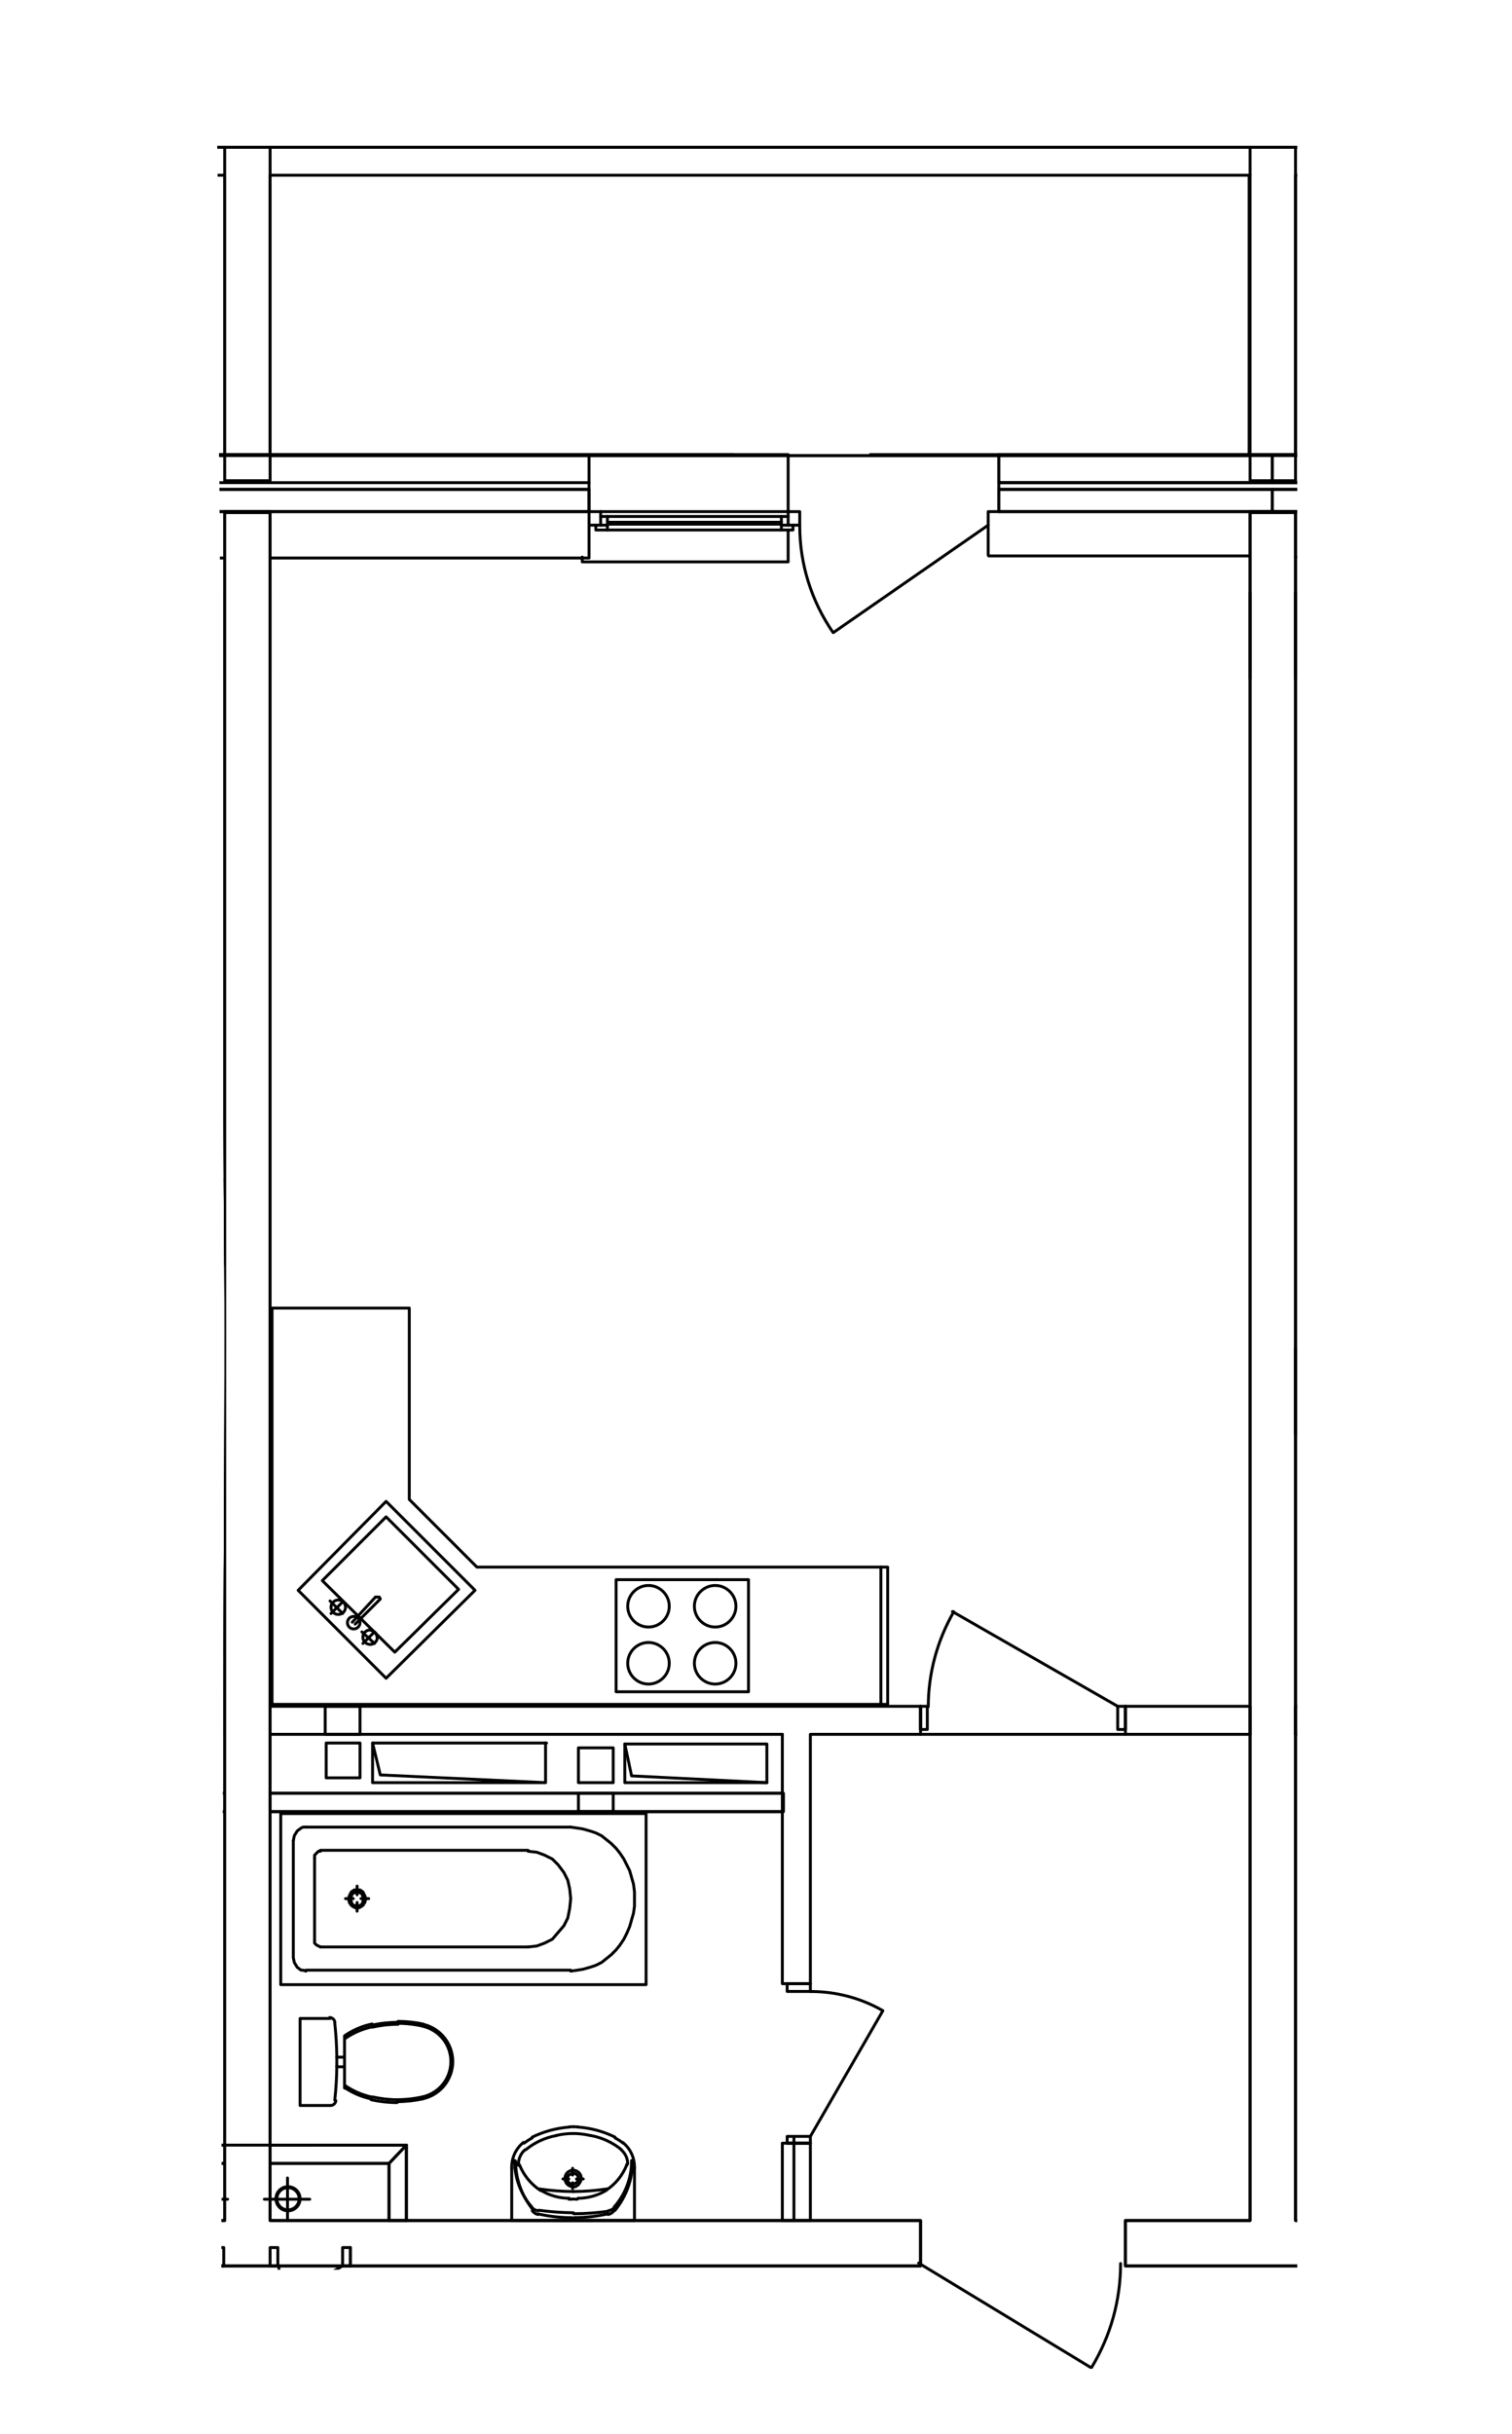 <?xml version="1.0" encoding="UTF-8"?>
<svg id="_Слой_1" data-name=" Слой 1" xmlns="http://www.w3.org/2000/svg" xmlns:xlink="http://www.w3.org/1999/xlink" viewBox="0 0 187.74 302.2">
  <defs>
    <style>
      .cls-1 {
        stroke: #000;
        stroke-linecap: round;
        stroke-linejoin: round;
        stroke-width: .36px;
      }

      .cls-1, .cls-2 {
        fill: none;
      }

      .cls-2 {
        opacity: .52;
      }

      .cls-3 {
        clip-path: url(#clippath);
      }
    </style>
    <clipPath id="clippath">
      <polygon class="cls-2" points="161.08 18.09 59.05 17.79 26.99 17.79 27.88 164.97 27.48 281.79 114.06 281.79 135.78 300.29 145.78 281.79 161.08 281.79 161.08 18.09"/>
    </clipPath>
  </defs>
  <g class="cls-3">
    <polyline class="cls-1" points="-66.66 281.32 -66.66 275.68 10.98 275.68 27.9 275.68 27.9 266.32 27.9 63.52 33.54 63.52 33.54 266.32 33.54 275.68 50.58 275.68 114.3 275.68 114.3 281.32 44.82 281.32 16.62 281.32 -66.66 281.32"/>
    <polyline class="cls-1" points="139.74 275.68 155.22 275.68 155.22 63.52 160.86 63.52 160.86 275.68 174.3 275.68 174.3 281.32 139.74 281.32 139.74 275.68"/>
    <polyline class="cls-1" points="124.02 56.44 157.98 56.44 157.98 59.92 124.02 59.92 124.02 56.44"/>
    <polyline class="cls-1" points="124.02 60.76 157.98 60.76 157.98 63.52 124.02 63.52 124.02 60.76"/>
    <polyline class="cls-1" points="-11.7 60.76 73.14 60.76 73.14 63.52 -11.7 63.52 -11.7 60.76"/>
    <polyline class="cls-1" points="157.98 56.44 191.94 56.44 191.94 59.92 157.98 59.92 157.98 56.44"/>
    <polyline class="cls-1" points="157.98 60.76 191.94 60.76 191.94 63.52 157.98 63.52 157.98 60.76"/>
    <polyline class="cls-1" points="-35.7 222.64 27.9 222.64 27.9 224.92 -35.7 224.92 -35.7 222.64"/>
    <polyline class="cls-1" points="97.26 224.92 33.54 224.92 33.54 222.64 97.26 222.64 97.26 224.92"/>
    <polyline class="cls-1" points="21.06 211.84 16.74 211.84 16.74 215.32 21.06 215.32 21.06 211.84"/>
    <polyline class="cls-1" points="71.82 224.92 71.82 222.64 76.14 222.64 76.14 224.92 71.82 224.92"/>
    <polyline class="cls-1" points="40.38 211.84 44.7 211.84 44.7 215.32 40.38 215.32 40.38 211.84"/>
    <polyline class="cls-1" points="48.3 268.6 33.54 268.6 33.54 266.32 50.46 266.32 48.3 268.6"/>
    <polyline class="cls-1" points="50.46 266.32 50.46 275.68 48.3 275.68 48.3 268.6 50.46 266.32"/>
    <polyline class="cls-1" points="13.14 268.6 27.9 268.6 27.9 266.32 10.98 266.32 13.14 268.6"/>
    <polyline class="cls-1" points="10.98 266.32 10.98 275.68 13.14 275.68 13.14 268.6 10.98 266.32"/>
    <polyline class="cls-1" points="160.86 18.28 160.86 59.68 155.22 59.68 155.22 18.28"/>
    <polyline class="cls-1" points="33.54 18.28 33.54 59.68 27.9 59.68 27.9 18.28"/>
    <polyline class="cls-1" points="-226.74 43.72 -226.74 18.28 402.42 18.28 402.42 21.64 406.98 21.64"/>
    <polyline class="cls-1" points="191.94 59.92 191.94 60.76 157.98 60.76 124.02 60.76 124.02 59.92 157.98 59.92 191.94 59.92"/>
    <polyline class="cls-1" points="124.02 60.76 124.02 63.52 157.98 63.52"/>
    <polyline class="cls-1" points="-11.7 59.92 -11.7 60.76 73.14 60.76 73.14 59.92"/>
    <polyline class="cls-1" points="-11.7 60.76 -11.7 63.52 73.14 63.52 73.14 60.76"/>
    <line class="cls-1" x1="-61.98" y1="56.44" x2="6.06" y2="56.44"/>
    <line class="cls-1" x1="22.98" y1="56.44" x2="91.02" y2="56.44"/>
    <polyline class="cls-1" points="108.06 56.44 157.98 56.44 192.78 56.44"/>
    <polyline class="cls-1" points="75.42 64.84 75.42 64.12 91.02 64.12 97.02 64.12 97.02 64.84"/>
    <polyline class="cls-1" points="72.3 69.16 72.3 69.76 97.86 69.76 97.86 65.8"/>
    <polyline class="cls-1" points="-13.14 64.12 -13.14 63.52 -36.42 63.52 -36.42 63.28 -36.42 62.68 -36.42 56.44 -11.7 56.44 -11.7 59.92 73.14 59.92 73.14 56.44 73.14 59.92 -11.7 59.92 -11.7 56.44 73.14 56.44 97.86 56.44 97.86 62.68 97.86 63.28 97.86 63.52 74.58 63.52 74.58 64.12"/>
    <polyline class="cls-1" points="97.02 65.2 97.02 65.8 75.42 65.8 75.42 65.2 75.42 65.08 75.42 64.84 97.02 64.84 97.02 65.08 75.42 65.08"/>
    <line class="cls-1" x1="124.02" y1="59.92" x2="124.02" y2="56.44"/>
    <polyline class="cls-1" points="73.98 65.2 73.14 65.2 73.14 63.52 73.14 69.16"/>
    <polyline class="cls-1" points="75.42 64.12 74.58 64.12 74.58 65.2 75.42 65.2"/>
    <polyline class="cls-1" points="97.02 65.08 97.02 65.2 97.86 65.2 97.86 64.12 97.02 64.12"/>
    <polyline class="cls-1" points="74.58 65.2 73.98 65.2 73.98 65.8 75.42 65.8"/>
    <polyline class="cls-1" points="97.02 65.8 98.46 65.8 98.46 65.2 97.86 65.2"/>
    <polyline class="cls-1" points="97.86 64.12 97.86 63.52 99.3 63.52 99.3 64.12 99.3 65.2 98.7 65.2 98.46 65.2"/>
    <polyline class="cls-1" points="124.02 63.52 122.7 63.52 122.7 68.9"/>
    <line class="cls-1" x1="74.58" y1="63.52" x2="73.14" y2="63.52"/>
    <polyline class="cls-1" points="157.98 63.52 191.94 63.52 191.94 60.76"/>
    <line class="cls-1" x1="193.74" y1="69.16" x2="160.86" y2="69.16"/>
    <polyline class="cls-1" points="-35.53 215.29 27.9 215.32 27.9 211.84 -52.74 211.84 -52.74 215.32"/>
    <polyline class="cls-1" points="155.22 215.32 155.22 211.84 139.74 211.84 139.74 215.32"/>
    <polyline class="cls-1" points="33.54 215.32 33.54 211.84 114.3 211.84 114.3 215.32"/>
    <line class="cls-1" x1="155.22" y1="215.32" x2="100.74" y2="215.32"/>
    <line class="cls-1" x1="97.14" y1="215.32" x2="33.54" y2="215.32"/>
    <polyline class="cls-1" points="114.3 214.72 115.14 214.72 115.14 211.84 114.3 211.84 114.3 214.72"/>
    <polyline class="cls-1" points="139.74 211.84 138.78 211.84 138.78 214.72 139.74 214.72 139.74 211.84"/>
    <line class="cls-1" x1="138.78" y1="211.84" x2="118.26" y2="200.08"/>
    <line class="cls-1" x1="114.3" y1="211.84" x2="114.3" y2="214.72"/>
    <line class="cls-1" x1="139.74" y1="211.84" x2="139.74" y2="214.72"/>
    <polyline class="cls-1" points="-35.7 222.64 27.9 222.64 27.9 224.92 -35.7 224.92 -35.7 222.64"/>
    <polyline class="cls-1" points="97.14 275.68 100.62 275.68 100.62 266.08 97.14 266.08 97.14 275.68"/>
    <polyline class="cls-1" points="100.62 215.32 100.62 246.28 97.14 246.28 97.14 215.32"/>
    <polyline class="cls-1" points="97.74 246.28 97.74 247.24 100.62 247.24 100.62 246.28 97.74 246.28"/>
    <polyline class="cls-1" points="100.62 266.08 100.62 265.24 97.74 265.24 97.74 266.08 100.62 266.08"/>
    <line class="cls-1" x1="100.62" y1="265.24" x2="109.62" y2="249.64"/>
    <path class="cls-1" d="M109.6,249.62c-2.73-1.57-5.83-2.38-8.98-2.37"/>
    <line class="cls-1" x1="100.62" y1="246.28" x2="97.74" y2="246.28"/>
    <line class="cls-1" x1="100.62" y1="266.08" x2="97.74" y2="266.08"/>
    <polyline class="cls-1" points="160.86 215.32 160.86 211.84 176.34 211.84 176.34 215.32"/>
    <line class="cls-1" x1="215.34" y1="215.32" x2="160.86" y2="215.32"/>
    <polyline class="cls-1" points="176.34 211.84 177.18 211.84 177.18 214.72 176.34 214.72 176.34 211.84"/>
    <line class="cls-1" x1="177.18" y1="211.84" x2="197.7" y2="200.08"/>
    <line class="cls-1" x1="176.34" y1="211.84" x2="176.34" y2="214.72"/>
    <polyline class="cls-1" points="17.94 279.04 18.9 279.04 18.9 281.32 17.94 281.32 17.94 279.04"/>
    <polyline class="cls-1" points="43.5 279.04 42.54 279.04 42.54 281.32 43.5 281.32 43.5 279.04"/>
    <polyline class="cls-1" points="17.94 279.04 17.94 281.32 17.94 279.04"/>
    <line class="cls-1" x1="18.9" y1="281.32" x2="25.74" y2="285.28"/>
    <path class="cls-1" d="M25.88,285.2c.69-1.2,1.06-2.55,1.06-3.94"/>
    <line class="cls-1" x1="42.54" y1="281.32" x2="35.58" y2="285.28"/>
    <line class="cls-1" x1="43.5" y1="281.32" x2="43.5" y2="279.04"/>
    <polyline class="cls-1" points="97.26 224.92 33.54 224.92 33.54 222.64 97.26 222.64 97.26 224.92"/>
    <line class="cls-1" x1="25.02" y1="242.92" x2="25.02" y2="228.52"/>
    <line class="cls-1" x1="23.58" y1="226.84" x2="-9.42" y2="226.84"/>
    <line class="cls-1" x1="23.58" y1="244.6" x2="-9.42" y2="244.6"/>
    <polyline class="cls-1" points="26.58 225.16 26.58 246.4 -18.66 246.4 -18.66 225.16 26.58 225.16"/>
    <line class="cls-1" x1="-4.14" y1="241.72" x2="21.66" y2="241.72"/>
    <line class="cls-1" x1="22.38" y1="240.88" x2="22.38" y2="230.68"/>
    <line class="cls-1" x1="-4.14" y1="229.72" x2="21.66" y2="229.72"/>
    <line class="cls-1" x1="17.1" y1="236.2" x2="17.1" y2="237.28"/>
    <line class="cls-1" x1="17.58" y1="235.72" x2="18.54" y2="235.72"/>
    <line class="cls-1" x1="17.1" y1="235.24" x2="17.1" y2="234.16"/>
    <line class="cls-1" x1="16.62" y1="235.72" x2="15.78" y2="235.72"/>
    <path class="cls-1" d="M19.75,256.54c.02,1.42.11,2.84.26,4.25"/>
    <path class="cls-1" d="M19.99,260.82c.04.28.28.48.56.47"/>
    <polyline class="cls-1" points="20.58 261.4 24.18 261.4 24.18 250.6 20.58 250.6"/>
    <path class="cls-1" d="M20.63,250.48c-.34,0-.62.27-.64.61"/>
    <path class="cls-1" d="M19.89,251.13c-.15,1.4-.24,2.81-.26,4.23"/>
    <polyline class="cls-1" points="19.62 255.4 19.62 256.6 18.66 256.6"/>
    <path class="cls-1" d="M18.81,252.68c-1.01-.68-2.14-1.15-3.33-1.4"/>
    <path class="cls-1" d="M15.38,251.43c-1.05-.24-2.12-.35-3.19-.35"/>
    <path class="cls-1" d="M12.27,250.96c-1.06,0-2.11.11-3.15.34"/>
    <path class="cls-1" d="M9.07,251.31c-2.18.48-3.73,2.41-3.73,4.64"/>
    <path class="cls-1" d="M5.34,255.94c0,2.23,1.54,4.16,3.72,4.64"/>
    <path class="cls-1" d="M9.07,260.59c1.03.22,2.08.34,3.14.34"/>
    <path class="cls-1" d="M12.26,261.04c1.08,0,2.16-.12,3.22-.35"/>
    <path class="cls-1" d="M15.4,260.58c1.19-.26,2.33-.75,3.34-1.43"/>
    <line class="cls-1" x1="18.66" y1="259.24" x2="18.66" y2="252.76"/>
    <line class="cls-1" x1="19.62" y1="255.4" x2="18.66" y2="255.4"/>
    <line class="cls-1" x1="36.42" y1="242.92" x2="36.42" y2="228.52"/>
    <line class="cls-1" x1="37.98" y1="226.84" x2="70.86" y2="226.84"/>
    <line class="cls-1" x1="37.98" y1="244.6" x2="70.86" y2="244.6"/>
    <polyline class="cls-1" points="34.86 225.16 34.86 246.4 80.22 246.4 80.22 225.16 34.86 225.16"/>
    <line class="cls-1" x1="65.58" y1="241.72" x2="39.78" y2="241.72"/>
    <line class="cls-1" x1="39.06" y1="240.88" x2="39.06" y2="230.68"/>
    <line class="cls-1" x1="65.58" y1="229.72" x2="39.78" y2="229.72"/>
    <line class="cls-1" x1="44.34" y1="236.2" x2="44.34" y2="237.28"/>
    <line class="cls-1" x1="43.86" y1="235.72" x2="42.9" y2="235.72"/>
    <line class="cls-1" x1="44.34" y1="235.24" x2="44.34" y2="234.16"/>
    <line class="cls-1" x1="44.82" y1="235.72" x2="45.78" y2="235.72"/>
    <polyline class="cls-1" points="40.98 261.4 37.26 261.4 37.26 250.6 40.98 250.6"/>
    <path class="cls-1" d="M41.58,251.09c-.03-.34-.31-.6-.65-.61"/>
    <path class="cls-1" d="M41.82,255.42c-.01-1.41-.1-2.82-.25-4.22"/>
    <polyline class="cls-1" points="42.78 255.4 41.82 255.4 41.82 256.6 42.78 256.6"/>
    <polyline class="cls-1" points="78.78 269.2 78.78 275.68 63.54 275.68 63.54 269.2"/>
    <line class="cls-1" x1="68.7" y1="275.68" x2="73.5" y2="275.68"/>
    <line class="cls-1" x1="69.9" y1="270.52" x2="70.62" y2="270.52"/>
    <line class="cls-1" x1="71.1" y1="271.72" x2="71.1" y2="271"/>
    <line class="cls-1" x1="71.58" y1="270.52" x2="72.42" y2="270.52"/>
    <line class="cls-1" x1="71.1" y1="270.04" x2="71.1" y2="269.2"/>
    <line class="cls-1" x1="109.38" y1="211.6" x2="109.38" y2="194.56"/>
    <line class="cls-1" x1="122.7" y1="65.2" x2="103.5" y2="78.52"/>
    <path class="cls-1" d="M99.3,65.28c0,4.74,1.45,9.36,4.14,13.25"/>
    <line class="cls-1" x1="16.62" y1="265.48" x2="16.62" y2="275.44"/>
    <line class="cls-1" x1="98.58" y1="265.48" x2="98.58" y2="275.44"/>
    <line class="cls-1" x1="114.06" y1="280.96" x2="135.42" y2="293.92"/>
    <path class="cls-1" d="M135.54,293.92c2.36-3.89,3.6-8.35,3.6-12.9"/>
    <line class="cls-1" x1="174.3" y1="281.32" x2="195.66" y2="294.28"/>
    <polyline class="cls-1" points="10.98 275.68 10.98 266.32 -2.94 266.32"/>
    <line class="cls-1" x1="3.3" y1="266.32" x2="19.02" y2="266.32"/>
    <line class="cls-1" x1="22.86" y1="266.32" x2="38.58" y2="266.32"/>
    <polyline class="cls-1" points="4.62 197.32 12.42 205.12 21.42 196.24 13.5 188.32 4.62 197.32"/>
    <polyline class="cls-1" points="2.46 197.44 13.5 186.4 24.42 197.44 13.5 208.36 2.46 197.44"/>
    <line class="cls-1" x1="14.94" y1="202.6" x2="16.38" y2="204.04"/>
    <line class="cls-1" x1="17.34" y1="201.64" x2="14.46" y2="198.76"/>
    <line class="cls-1" x1="16.5" y1="202.6" x2="14.94" y2="204.04"/>
    <line class="cls-1" x1="14.82" y1="198.28" x2="17.7" y2="201.4"/>
    <polyline class="cls-1" points="-48.78 194.56 2.22 194.56 10.74 186.16 10.74 162.4 27.66 162.4 27.66 186.16 27.66 211.6 -48.78 211.6 -48.78 194.56"/>
    <line class="cls-1" x1="20.46" y1="198.76" x2="18.9" y2="200.32"/>
    <line class="cls-1" x1="18.9" y1="198.88" x2="20.34" y2="200.32"/>
    <polyline class="cls-1" points="56.94 197.32 49.02 205.12 40.02 196.24 47.94 188.32 56.94 197.32"/>
    <polyline class="cls-1" points="58.98 197.44 47.94 186.4 37.02 197.44 47.94 208.36 58.98 197.44"/>
    <line class="cls-1" x1="46.5" y1="202.6" x2="45.06" y2="204.04"/>
    <polyline class="cls-1" points="92.94 210.04 76.5 210.04 76.5 196.12 92.94 196.12 92.94 210.04"/>
    <line class="cls-1" x1="44.1" y1="201.64" x2="46.98" y2="198.76"/>
    <line class="cls-1" x1="44.94" y1="202.6" x2="46.5" y2="204.04"/>
    <line class="cls-1" x1="46.62" y1="198.28" x2="43.74" y2="201.4"/>
    <polyline class="cls-1" points="110.22 194.56 59.22 194.56 50.82 186.16 50.82 162.4 33.78 162.4 33.78 186.16 33.78 211.6 110.22 211.6 110.22 194.56"/>
    <line class="cls-1" x1="40.98" y1="198.76" x2="42.54" y2="200.32"/>
    <line class="cls-1" x1="42.54" y1="198.88" x2="41.1" y2="200.32"/>
    <line class="cls-1" x1="122.76" y1="69.02" x2="155.1" y2="69.02"/>
    <line class="cls-1" x1="73.14" y1="69.28" x2="33.54" y2="69.28"/>
    <line class="cls-1" x1="27.9" y1="69.28" x2="-11.7" y2="69.28"/>
    <line class="cls-1" x1="28.26" y1="273.04" x2="22.62" y2="273.04"/>
    <line class="cls-1" x1="25.38" y1="270.4" x2="25.38" y2="275.68"/>
    <polyline class="cls-1" points="38.46 273.04 35.7 273.04 32.82 273.04"/>
    <line class="cls-1" x1="35.7" y1="270.4" x2="35.7" y2="275.68"/>
    <polyline class="cls-1" points="16.74 220.96 16.74 216.64 20.94 216.64 20.94 220.96 16.74 220.96"/>
    <polyline class="cls-1" points="15.18 216.64 -6.3 216.64 -6.3 221.56 14.22 220.72 15.18 216.64"/>
    <polyline class="cls-1" points="-6.3 221.56 15.18 221.56 15.18 216.64"/>
    <polyline class="cls-1" points="44.7 220.72 44.7 216.4 40.5 216.4 40.5 220.72 44.7 220.72"/>
    <polyline class="cls-1" points="76.14 221.32 76.14 217 71.82 217 71.82 221.32 76.14 221.32"/>
    <line class="cls-1" x1="46.26" y1="216.4" x2="67.86" y2="216.4"/>
    <polyline class="cls-1" points="67.74 216.4 67.74 221.32 47.22 220.36 46.26 216.4 46.26 221.32 67.74 221.32"/>
    <polyline class="cls-1" points="95.22 216.52 95.22 221.32 77.58 221.32 77.58 216.52 95.22 216.52"/>
    <polyline class="cls-1" points="77.58 216.52 78.42 220.48 95.22 221.32"/>
    <polyline class="cls-1" points="33.54 266.32 50.46 266.32 50.46 275.68"/>
    <line class="cls-1" x1="33.54" y1="268.6" x2="48.18" y2="268.6"/>
    <line class="cls-1" x1="48.3" y1="275.68" x2="48.3" y2="268.6"/>
    <line class="cls-1" x1="27.9" y1="268.6" x2="13.26" y2="268.6"/>
    <line class="cls-1" x1="27.9" y1="266.32" x2="10.98" y2="266.32"/>
    <line class="cls-1" x1="13.14" y1="275.68" x2="13.14" y2="268.6"/>
    <polyline class="cls-1" points="26.94 279.04 27.78 279.04 27.78 281.32 26.94 281.32 26.94 279.04"/>
    <polyline class="cls-1" points="34.5 279.04 33.54 279.04 33.54 281.32 34.5 281.32 34.5 279.04"/>
    <polyline class="cls-1" points="27.9 21.76 27.9 56.56 -93.66 56.56 -93.66 21.76 27.9 21.76 -93.66 21.76"/>
    <polyline class="cls-1" points="155.22 21.76 33.54 21.76 155.1 21.76 155.1 56.56 33.54 56.56 33.54 21.76"/>
    <polyline class="cls-1" points="282.42 21.76 282.42 56.56 160.86 56.56 160.86 21.76 282.42 21.76 160.86 21.76"/>
    <path class="cls-1" d="M118.43,200.1c-2.07,3.59-3.17,7.66-3.17,11.8"/>
    <path class="cls-1" d="M34.62,281.29c0,1.41.38,2.79,1.08,4.01"/>
    <polyline class="cls-1" points="23.58 226.84 23.82 226.84 24.06 226.96 24.54 227.32 24.9 227.92 25.02 228.52"/>
    <polyline class="cls-1" points="25.02 243.04 24.9 243.64 24.54 244.24 24.06 244.6 23.82 244.6 23.58 244.72"/>
    <polyline class="cls-1" points="22.38 240.88 22.38 241.24 22.14 241.48 21.9 241.6 21.66 241.72"/>
    <polyline class="cls-1" points="21.66 229.84 21.9 229.84 22.14 230.08 22.38 230.32 22.38 230.68"/>
    <polyline class="cls-1" points="21.9 255.52 21.66 255.52 21.54 255.64 21.42 255.76 21.42 256 21.42 256.24 21.54 256.36 21.66 256.48 21.9 256.48"/>
    <polyline class="cls-1" points="70.86 226.84 71.7 226.96 72.42 227.08 73.26 227.32 73.98 227.56 74.7 227.92 75.3 228.4 75.9 228.88 76.5 229.48 76.98 230.08 77.46 230.8 77.82 231.52 78.18 232.24 78.42 233.08 78.66 233.92 78.78 234.88 78.78 235.72 78.78 236.68 78.66 237.52 78.42 238.36 78.18 239.2 77.82 240.04 77.46 240.76 76.98 241.48 76.5 242.08 75.9 242.68 75.3 243.16 74.7 243.64 73.98 244 73.26 244.24 72.42 244.48 71.7 244.6 70.86 244.72"/>
    <polyline class="cls-1" points="36.42 228.52 36.54 227.92 36.9 227.32 37.38 226.96 37.62 226.84 37.98 226.84"/>
    <polyline class="cls-1" points="37.98 244.72 37.62 244.6 37.38 244.6 36.9 244.24 36.54 243.64 36.42 243.04"/>
    <polyline class="cls-1" points="44.34 236.68 44.7 236.56 44.94 236.44 45.06 236.08 45.18 235.72 45.06 235.48 44.94 235.12 44.7 235 44.34 234.88 43.98 235 43.74 235.12 43.62 235.48 43.5 235.72 43.62 236.08 43.74 236.44 43.98 236.56 44.34 236.68"/>
    <polyline class="cls-1" points="65.58 229.84 66.66 229.96 67.62 230.32 68.58 230.8 69.3 231.52 70.02 232.48 70.5 233.44 70.74 234.52 70.86 235.72 70.74 236.92 70.5 238.12 70.02 239.08 69.3 239.92 68.58 240.76 67.62 241.24 66.66 241.6 65.58 241.72"/>
    <polyline class="cls-1" points="39.78 241.72 39.54 241.6 39.3 241.48 39.06 241.24 39.06 240.88"/>
    <polyline class="cls-1" points="39.06 230.68 39.06 230.32 39.3 230.08 39.54 229.84 39.78 229.84"/>
    <polyline class="cls-1" points="44.34 236.92 44.7 236.8 45.06 236.56 45.3 236.2 45.42 235.72 45.3 235.36 45.06 234.88 44.7 234.64 44.34 234.64 43.98 234.64 43.62 234.88 43.38 235.36 43.26 235.72 43.38 236.2 43.62 236.56 43.98 236.8 44.34 236.92"/>
    <line class="cls-1" x1="63.54" y1="269.2" x2="63.54" y2="269.08"/>
    <line class="cls-1" x1="63.9" y1="268.36" x2="63.9" y2="268.24"/>
    <line class="cls-1" x1="71.1" y1="275.44" x2="70.98" y2="275.44"/>
    <line class="cls-1" x1="63.9" y1="268.36" x2="63.9" y2="268.24"/>
    <path class="cls-1" d="M63.9,268.31c0,2.11.77,4.15,2.17,5.74"/>
    <polyline class="cls-1" points="66.78 274.48 66.42 274.36 66.06 274.12"/>
    <polyline class="cls-1" points="78.42 268.36 78.42 268.24 78.42 268.36"/>
    <line class="cls-1" x1="71.34" y1="275.44" x2="71.1" y2="275.44"/>
    <line class="cls-1" x1="78.78" y1="269.08" x2="78.78" y2="269.2"/>
    <line class="cls-1" x1="77.82" y1="268.72" x2="77.82" y2="268.84"/>
    <line class="cls-1" x1="64.38" y1="268.84" x2="64.38" y2="268.72"/>
    <polyline class="cls-1" points="71.1 271.48 71.46 271.48 71.82 271.24 72.06 270.88 72.18 270.52"/>
    <path class="cls-1" d="M72.18,270.46c0-.56-.46-1.02-1.02-1.02s-1.02.46-1.02,1.02.45,1.02,1.02,1.02"/>
    <polyline class="cls-1" points="71.1 269.8 70.86 269.92 70.62 270.04 70.5 270.28 70.38 270.52 70.5 270.76 70.62 271 70.86 271.12 71.1 271.24"/>
    <polyline class="cls-1" points="15.54 202.36 15.18 202.48 14.82 202.72 14.7 202.96 14.58 203.32"/>
    <path class="cls-1" d="M18.42,201.46c0-.43-.35-.78-.78-.78s-.78.35-.78.78.35.78.78.78.78-.35.78-.78"/>
    <path class="cls-1" d="M20.46,199.54c0-.5-.4-.9-.9-.9s-.9.4-.9.9.4.9.9.9.9-.4.9-.9"/>
    <polyline class="cls-1" points="14.46 198.76 14.34 198.64 14.22 198.52"/>
    <line class="cls-1" x1="14.58" y1="198.28" x2="14.82" y2="198.28"/>
    <path class="cls-1" d="M14.65,198.16c-.08,0-.16.03-.21.09-.06.06-.09.13-.09.21"/>
    <polyline class="cls-1" points="46.86 203.32 46.74 202.96 46.62 202.72 46.26 202.48 45.9 202.36"/>
    <path class="cls-1" d="M45.97,202.36c-.36,0-.7.21-.84.55s-.07.72.19.98.64.34.98.2c.34-.14.56-.47.56-.83"/>
    <path class="cls-1" d="M44.7,201.46c0-.43-.35-.78-.78-.78s-.78.35-.78.78.35.78.78.78.78-.35.78-.78"/>
    <path class="cls-1" d="M42.9,199.54c0-.5-.4-.9-.9-.9s-.9.4-.9.9.4.9.9.9.9-.4.9-.9"/>
    <path class="cls-1" d="M83.1,199.42c0-1.42-1.16-2.58-2.58-2.58s-2.58,1.16-2.58,2.58,1.16,2.58,2.58,2.58,2.58-1.16,2.58-2.58"/>
    <polyline class="cls-1" points="46.62 198.28 46.86 198.28 47.1 198.28 47.22 198.52 47.1 198.64 46.98 198.76"/>
    <path class="cls-1" d="M83.1,206.5c0-1.42-1.16-2.58-2.58-2.58s-2.58,1.16-2.58,2.58,1.16,2.58,2.58,2.58,2.58-1.16,2.58-2.58"/>
    <path class="cls-1" d="M91.38,199.42c0-1.42-1.16-2.58-2.58-2.58s-2.58,1.16-2.58,2.58,1.16,2.58,2.58,2.58,2.58-1.16,2.58-2.58"/>
    <path class="cls-1" d="M91.38,206.5c0-1.42-1.16-2.58-2.58-2.58s-2.58,1.16-2.58,2.58,1.16,2.58,2.58,2.58,2.58-1.16,2.58-2.58"/>
    <path class="cls-1" d="M26.82,272.98c0-.76-.62-1.38-1.38-1.38s-1.38.62-1.38,1.38.62,1.38,1.38,1.38,1.38-.62,1.38-1.38"/>
    <path class="cls-1" d="M26.94,272.98c0-.83-.67-1.5-1.5-1.5s-1.5.67-1.5,1.5.67,1.5,1.5,1.5,1.5-.67,1.5-1.5"/>
    <path class="cls-1" d="M37.14,272.98c0-.76-.62-1.38-1.38-1.38s-1.38.62-1.38,1.38.62,1.38,1.38,1.38,1.38-.62,1.38-1.38"/>
    <path class="cls-1" d="M37.26,272.98c0-.83-.67-1.5-1.5-1.5s-1.5.67-1.5,1.5.67,1.5,1.5,1.5,1.5-.67,1.5-1.5"/>
    <polyline class="cls-1" points="-66.66 281.32 -66.66 275.68 10.98 275.68 27.9 275.68 27.9 266.32 27.9 63.64 33.54 63.64 33.54 266.32 33.54 275.68 50.58 275.68 114.3 275.68 114.3 281.32 44.82 281.32 16.62 281.32 -66.66 281.32"/>
    <polyline class="cls-1" points="139.74 275.68 155.22 275.68 155.22 63.64 160.86 63.64 160.86 275.68 174.3 275.68 174.3 281.32 139.74 281.32 139.74 275.68"/>
    <polyline class="cls-1" points="410.34 56.56 -213.9 56.56 -213.9 43.84 -226.74 43.84 -226.74 18.28 410.34 18.28 410.34 56.56"/>
    <line class="cls-1" x1="27.9" y1="84.28" x2="27.9" y2="73.6"/>
    <line class="cls-1" x1="33.54" y1="84.28" x2="33.54" y2="73.6"/>
    <line class="cls-1" x1="155.22" y1="84.28" x2="155.22" y2="73.6"/>
    <line class="cls-1" x1="160.86" y1="84.28" x2="160.86" y2="73.6"/>
    <line class="cls-1" x1="27.9" y1="205.24" x2="27.9" y2="194.56"/>
    <line class="cls-1" x1="27.9" y1="157" x2="27.9" y2="146.32"/>
    <line class="cls-1" x1="160.86" y1="178.12" x2="160.86" y2="167.44"/>
    <polygon points="172.5 137.56 172.38 137.44 172.26 137.32 172.14 137.44 172.02 137.56 172.14 137.68 172.26 137.8 172.38 137.68 172.5 137.56"/>
    <path class="cls-1" d="M21.97,256.48c.3,0,.54-.24.54-.54"/>
    <path class="cls-1" d="M22.5,255.94c0-.3-.24-.54-.54-.54"/>
    <path class="cls-1" d="M18.72,252.97c-1.02-.71-2.18-1.2-3.39-1.45"/>
    <path class="cls-1" d="M15.4,251.55c-1.03-.23-2.09-.35-3.14-.35"/>
    <path class="cls-1" d="M12.24,251.2c-1.08,0-2.15.12-3.2.36"/>
    <path class="cls-1" d="M9.03,251.57c-2.01.49-3.44,2.29-3.44,4.36"/>
    <path class="cls-1" d="M5.58,255.95c0,2.08,1.43,3.88,3.45,4.37"/>
    <path class="cls-1" d="M9.04,260.32c1.05.24,2.13.36,3.2.36"/>
    <path class="cls-1" d="M12.26,260.68c1.06,0,2.11-.12,3.14-.35"/>
    <path class="cls-1" d="M15.33,260.37c1.22-.25,2.37-.75,3.39-1.45"/>
    <path class="cls-1" d="M41.04,261.4c.34,0,.63-.26.66-.6"/>
    <path class="cls-1" d="M41.57,260.73c.15-1.41.24-2.83.25-4.25"/>
    <path class="cls-1" d="M42.84,258.92c1.02.7,2.16,1.19,3.37,1.45"/>
    <path class="cls-1" d="M46.27,260.34c1.03.23,2.09.35,3.15.35"/>
    <path class="cls-1" d="M49.32,260.68c1.08,0,2.15-.12,3.2-.36"/>
    <path class="cls-1" d="M52.52,260.32c2.03-.48,3.46-2.29,3.46-4.37"/>
    <path class="cls-1" d="M55.98,255.93c0-2.08-1.43-3.88-3.45-4.36"/>
    <path class="cls-1" d="M52.52,251.56c-1.05-.24-2.12-.36-3.2-.36"/>
    <path class="cls-1" d="M49.42,251.32c-1.06,0-2.11.12-3.15.35"/>
    <path class="cls-1" d="M46.21,251.64c-1.21.25-2.36.75-3.37,1.45"/>
    <line class="cls-1" x1="42.78" y1="252.76" x2="42.78" y2="259.24"/>
    <path class="cls-1" d="M42.84,259.21c1,.67,2.13,1.14,3.31,1.39"/>
    <path class="cls-1" d="M46.09,260.69c1.06.23,2.13.35,3.22.35"/>
    <path class="cls-1" d="M49.36,260.92c1.06,0,2.11-.12,3.14-.34"/>
    <path class="cls-1" d="M52.5,260.57c2.18-.48,3.72-2.41,3.72-4.64"/>
    <path class="cls-1" d="M56.22,255.96c0-2.24-1.55-4.17-3.73-4.65"/>
    <path class="cls-1" d="M52.56,251.3c-1.03-.23-2.09-.34-3.15-.34"/>
    <path class="cls-1" d="M49.38,251.08c-1.07,0-2.14.11-3.19.35"/>
    <path class="cls-1" d="M46.21,251.28c-1.19.25-2.32.72-3.33,1.4"/>
    <path class="cls-1" d="M64.5,268.76c.52,1.31,1.44,2.43,2.62,3.2"/>
    <path class="cls-1" d="M67.19,271.95c1.05.63,2.26.97,3.49.97"/>
    <path class="cls-1" d="M70.64,273.04c.18,0,.37,0,.55-.02"/>
    <path class="cls-1" d="M71.13,273.02c.18.01.37.02.55.02"/>
    <path class="cls-1" d="M71.77,272.92c1.23,0,2.43-.34,3.49-.97"/>
    <path class="cls-1" d="M75.21,271.96c1.19-.77,2.1-1.88,2.62-3.2"/>
    <path class="cls-1" d="M66.97,271.76c1.41.21,2.84.32,4.27.32"/>
    <path class="cls-1" d="M71.15,272.08c1.43,0,2.85-.11,4.27-.33"/>
    <path class="cls-1" d="M64.02,268.31c0,2.21.77,4.34,2.17,6.05"/>
    <path class="cls-1" d="M66.09,274.48c.18.23.44.4.73.46"/>
    <path class="cls-1" d="M66.81,274.86c1.38.31,2.8.47,4.21.47"/>
    <path class="cls-1" d="M66.89,274.41c1.43.19,2.87.3,4.31.31"/>
    <path class="cls-1" d="M71.23,274.84c1.44,0,2.88-.11,4.31-.31"/>
    <path class="cls-1" d="M75.53,274.47c.3-.04.58-.19.78-.42"/>
    <path class="cls-1" d="M76.26,274c1.39-1.57,2.16-3.6,2.16-5.7"/>
    <path class="cls-1" d="M71.3,275.32c1.41,0,2.82-.16,4.2-.47"/>
    <path class="cls-1" d="M75.5,274.94c.28-.06.53-.21.71-.43"/>
    <path class="cls-1" d="M76.36,274.43c1.41-1.73,2.19-3.89,2.19-6.12"/>
    <path class="cls-1" d="M78.78,269.03c0-1.18-.53-2.3-1.45-3.04"/>
    <path class="cls-1" d="M77.38,266.08c-.32-.25-.66-.47-1.01-.65"/>
    <path class="cls-1" d="M76.37,265.33c-1.45-.71-3.02-1.14-4.63-1.25"/>
    <path class="cls-1" d="M71.77,264.06c-.18-.01-.35-.02-.53-.02"/>
    <path class="cls-1" d="M71.21,264.04c-.18,0-.35,0-.53.02"/>
    <path class="cls-1" d="M70.71,264.08c-1.61.12-3.18.55-4.63,1.25"/>
    <path class="cls-1" d="M66.08,265.43c-.36.19-.69.41-1.01.65"/>
    <path class="cls-1" d="M65,265.98c-.92.74-1.45,1.85-1.46,3.03"/>
    <path class="cls-1" d="M77.94,268.65c0-.67-.3-1.31-.81-1.75"/>
    <path class="cls-1" d="M77.15,266.88c-1.1-.9-2.41-1.5-3.81-1.75"/>
    <path class="cls-1" d="M73.29,265.13c-.69-.16-1.39-.25-2.09-.25"/>
    <path class="cls-1" d="M71.13,264.88c-.7,0-1.41.09-2.09.25"/>
    <path class="cls-1" d="M69.12,265.13c-1.41.25-2.73.85-3.83,1.76"/>
    <path class="cls-1" d="M65.2,266.89c-.52.44-.82,1.09-.82,1.78"/>
    <path class="cls-1" d="M71.16,271.12c.18,0,.35-.07.47-.19s.19-.29.19-.47"/>
    <path class="cls-1" d="M71.82,270.47c0-.18-.07-.35-.19-.47s-.29-.19-.47-.19"/>
    <path class="cls-1" d="M14.7,203.26c0,.32.17.62.45.78s.62.16.9,0,.45-.46.45-.78"/>
    <path class="cls-1" d="M16.5,203.26c0-.24-.1-.47-.27-.64-.17-.17-.4-.26-.64-.26"/>
  </g>
</svg>